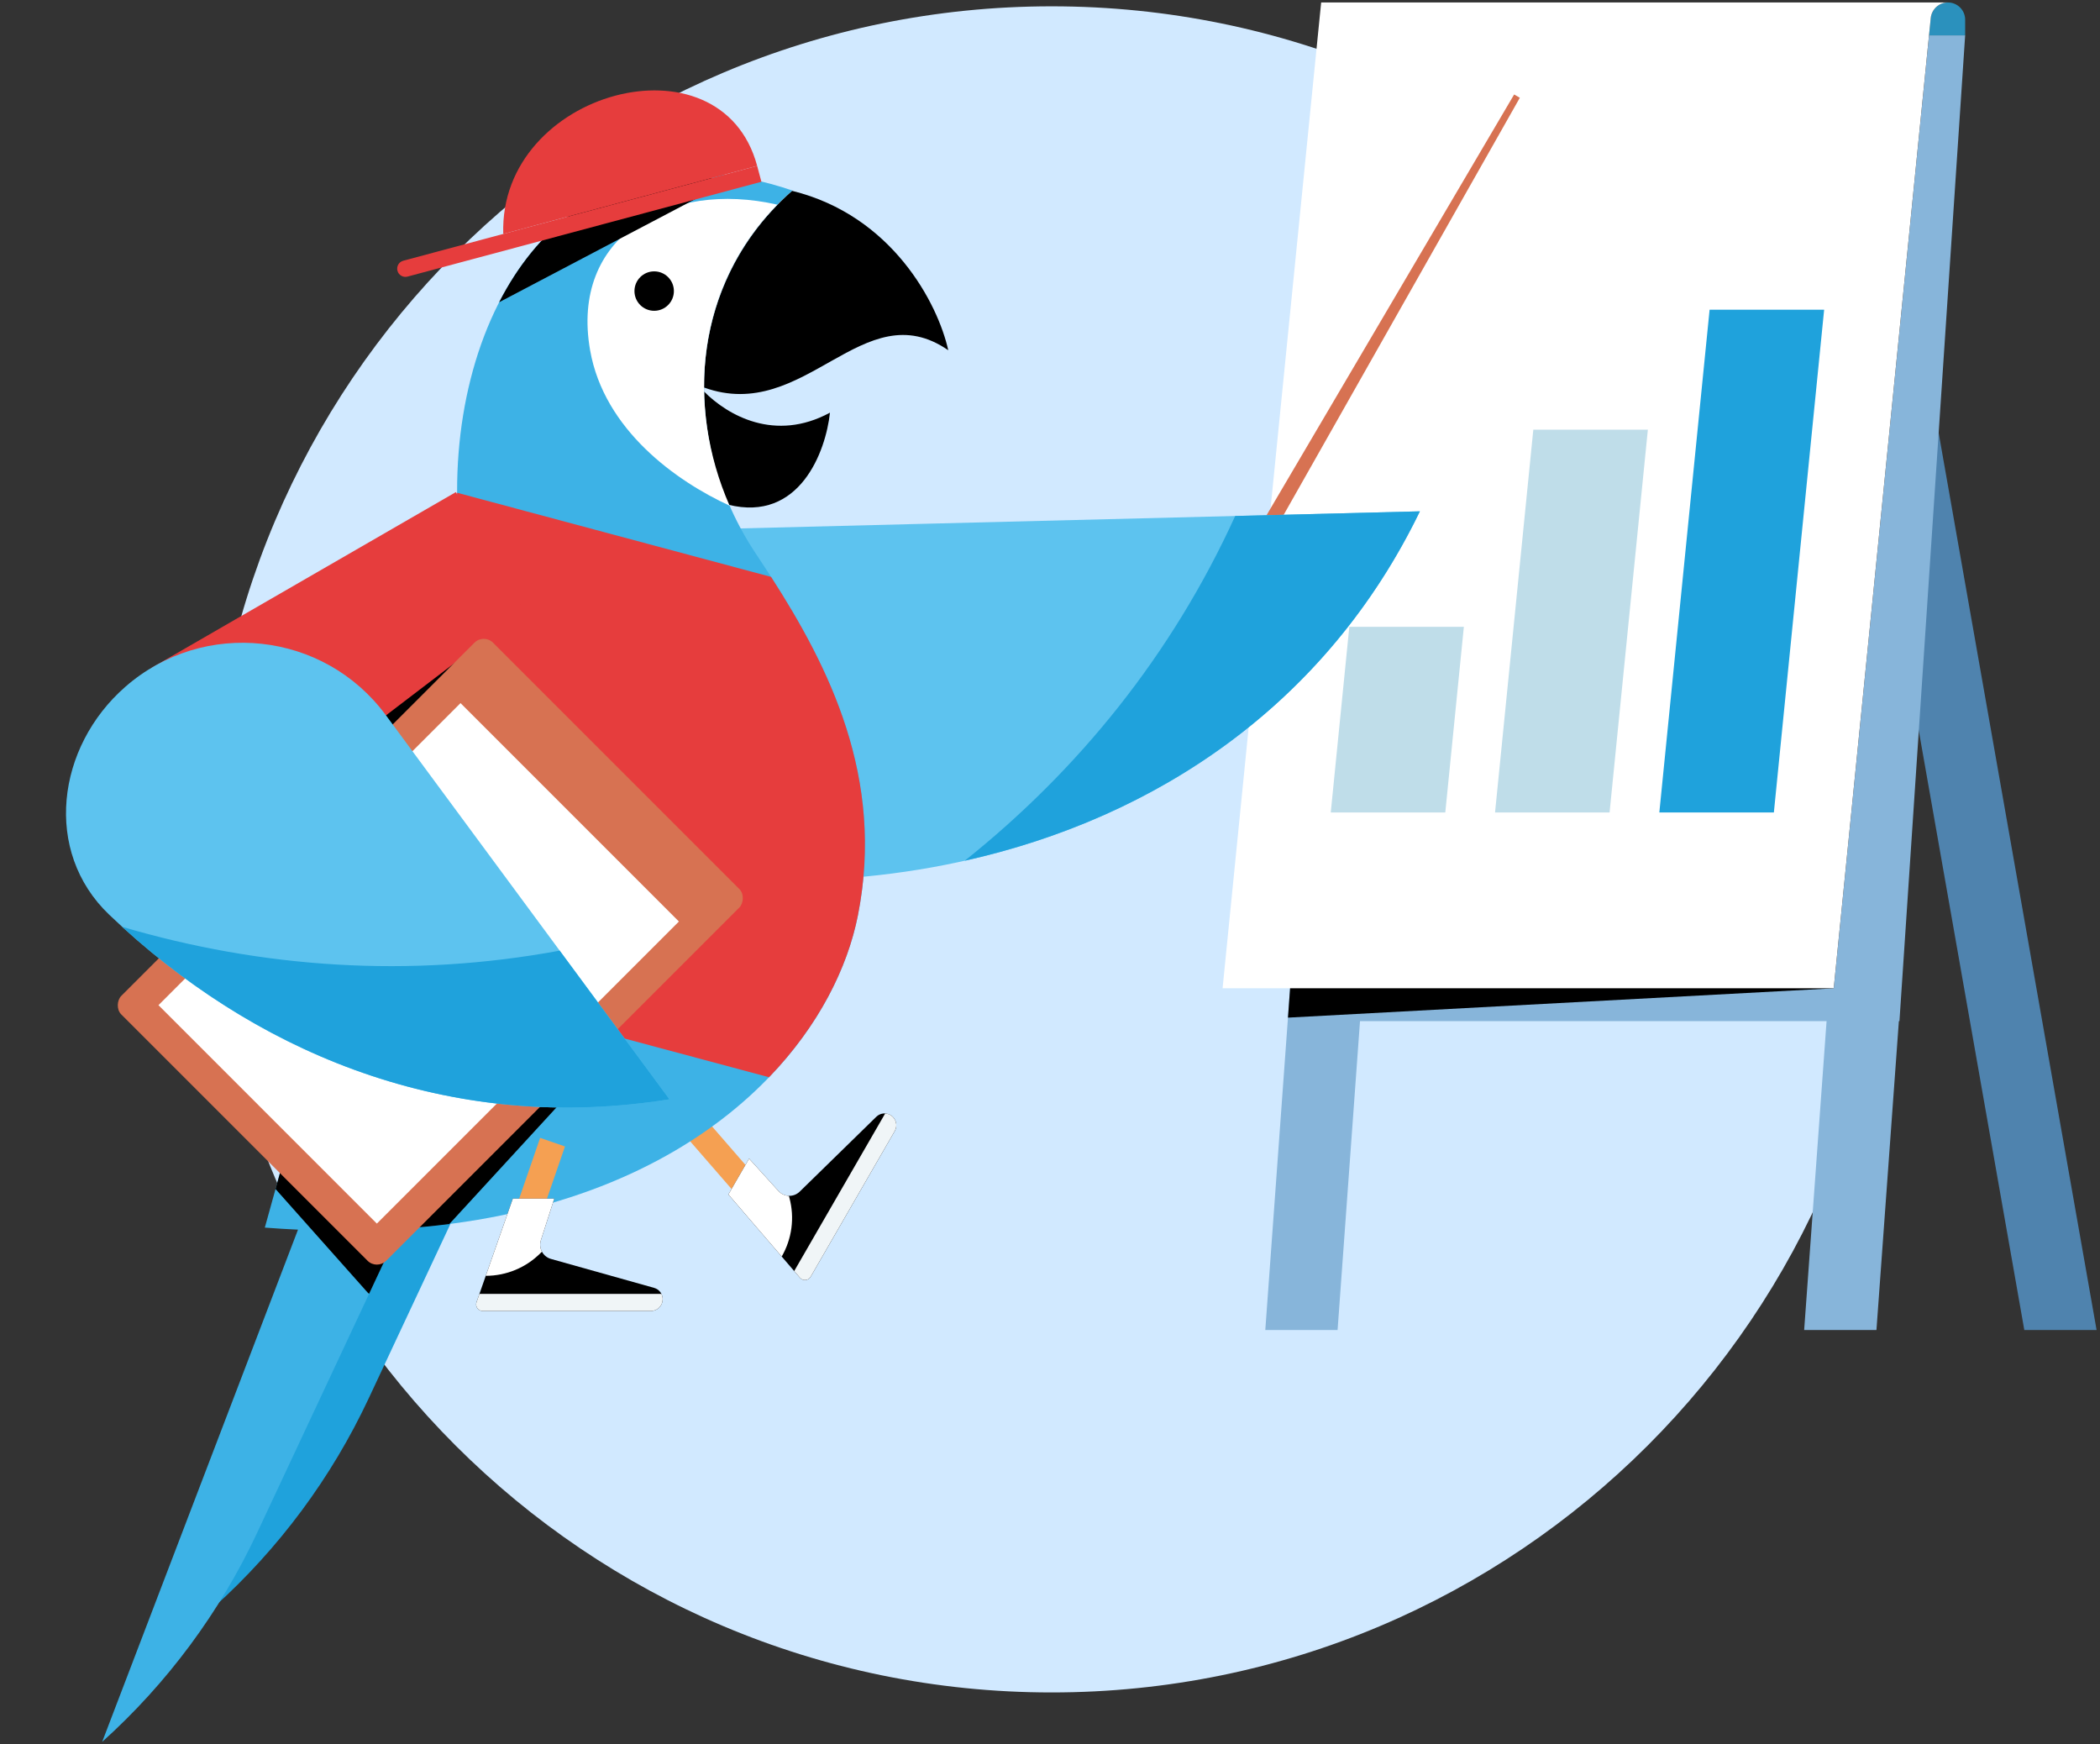 <svg width="301" height="250" viewBox="0 0 301 250" fill="none" xmlns="http://www.w3.org/2000/svg">
<rect x="0" y="0" width="301" height="250" fill="#333333" stroke="none"/>
<path fill-rule="evenodd" clip-rule="evenodd" d="M150.734 242.562C217.466 242.562 271.562 188.466 271.562 121.734C271.562 55.003 217.466 0.906 150.734 0.906C84.003 0.906 29.906 55.003 29.906 121.734C29.906 188.466 84.003 242.562 150.734 242.562Z" fill="#D1E9FF"/>
<path d="M266.603 56.869H276.964L300.512 190.621H290.151L266.603 56.869Z" fill="#4F83AE"/>
<path d="M281.673 5.064H194.075L185.598 132.223L181.359 190.621H191.72L194.934 146.351H261.81L258.596 190.621H268.957L272.171 146.351H272.254L281.673 5.064Z" fill="#87B5DA"/>
<path d="M276.741 2.581C276.868 1.317 277.931 0.354 279.201 0.354C280.567 0.354 281.673 1.461 281.673 2.827V5.064H276.493L276.741 2.581Z" fill="#2B91BD"/>
<path d="M276.493 5.064L262.835 141.642L184.609 145.847L185.598 132.223L194.075 5.064H276.493Z" fill="black"/>
<path fill-rule="evenodd" clip-rule="evenodd" d="M273.667 0.354H189.366L175.237 141.642H262.835L276.681 3.18L276.741 2.581C276.868 1.317 277.931 0.354 279.201 0.354C279.241 0.354 279.28 0.355 279.319 0.357V0.354H279.201H276.964H273.667Z" fill="white"/>
<path d="M245.042 44.389H261.46L254.254 116.445H237.837L245.042 44.389Z" fill="#1FA2DC"/>
<path d="M217.026 13.541L217.842 14.012L162.143 112.37L159.695 110.957L217.026 13.541Z" fill="#D77252"/>
<path d="M203.518 73.284L102.18 75.832C90.421 76.128 80.459 84.583 78.255 96.138C75.48 110.691 85.901 124.45 100.662 125.723C142.572 129.335 184.302 112.934 203.518 73.284Z" fill="#5DC3EF"/>
<path d="M177.045 73.949L203.518 73.284C190.156 100.856 165.906 117.185 138.281 123.361C154.557 110.369 167.951 93.884 177.045 73.949Z" fill="#1FA2DC"/>
<path d="M101.666 160.986L109.407 169.898L107.414 173.35L98.821 163.456L101.666 160.986Z" fill="#F5A052"/>
<path d="M107.37 166.052L104.403 171.191L114.66 183.131C115.083 183.623 115.866 183.55 116.191 182.988L128.246 162.107C128.712 161.3 128.435 160.268 127.628 159.802C126.973 159.424 126.146 159.528 125.605 160.056L114.624 170.784C113.764 171.624 112.379 171.582 111.572 170.691L107.37 166.052Z" fill="black"/>
<path d="M126.878 159.579L113.835 182.17L114.66 183.131C115.083 183.623 115.866 183.55 116.191 182.988L128.246 162.107C128.712 161.3 128.435 160.268 127.628 159.802C127.393 159.666 127.136 159.593 126.878 159.579Z" fill="#F0F5F7"/>
<path d="M112.046 180.088C113.516 177.543 113.914 174.518 113.153 171.68L113.075 171.386C112.521 171.368 111.975 171.135 111.572 170.691L107.37 166.052L104.403 171.191L112.046 180.088Z" fill="white"/>
<path d="M60.639 151.922L30.657 230.336C39.981 221.944 47.528 211.768 52.85 200.408L75.567 151.922H60.639Z" fill="#1FA2DC"/>
<path d="M65.743 75.862C63.389 46.663 79.637 15.815 113.584 27.307C97.999 40.798 97.447 63.017 108.365 79.394C117.313 92.817 127.203 109.771 122.965 131.2C119.256 149.948 99.144 173.383 57.267 176.113L36.838 219.717C31.515 231.077 23.969 241.254 14.644 249.646L42.714 176.232C41.154 176.161 39.568 176.065 37.957 175.941L65.743 75.862Z" fill="#3DB2E6"/>
<path fill-rule="evenodd" clip-rule="evenodd" d="M39.493 170.408L58.629 101.485L68.004 92.11C68.74 91.375 69.932 91.375 70.668 92.11L106.023 127.465C106.737 128.179 106.761 129.329 106.078 130.072L64.409 175.425C62.102 175.722 59.722 175.953 57.267 176.113L52.903 185.428C52.807 185.355 52.716 185.272 52.632 185.178L39.493 170.408Z" fill="black"/>
<path d="M65.52 70.622C65.528 72.368 65.603 74.118 65.743 75.862L48.53 137.86L110.231 154.392C117.347 147 121.477 138.723 122.965 131.2C126.865 111.483 118.803 95.554 110.52 82.68L65.52 70.622Z" fill="#E63D3D"/>
<path d="M104.362 72.33C102.203 67.239 101.03 61.487 100.925 56.125C104.307 59.531 111.087 63.409 118.961 59.143C118.369 64.702 114.612 74.897 104.362 72.33Z" fill="black"/>
<path d="M100.918 55.541C100.865 45.177 104.974 34.873 113.545 27.354C127.91 30.886 134.451 43.564 135.916 50.195C123.694 41.766 115.429 60.792 100.918 55.541Z" fill="black"/>
<path d="M111.419 29.333C95.847 25.781 81.708 33.839 84.582 50.195C86.59 61.625 96.967 68.981 104.576 72.472C98.247 58.031 99.882 41.01 111.419 29.333Z" fill="white"/>
<path d="M71.545 43.316C76.809 33.044 85.504 25.716 97.557 24.917C99.655 25.059 101.918 25.415 104.368 26.001L104.439 26.018L71.545 43.316Z" fill="black"/>
<circle cx="93.765" cy="41.718" r="2.826" fill="black"/>
<path d="M80.98 164.31L77.131 175.47H73.146L77.418 163.082L80.98 164.31Z" fill="#F5A052"/>
<path d="M79.444 171.783H73.51L68.299 186.636C68.084 187.248 68.538 187.89 69.187 187.89H93.298C94.23 187.89 94.986 187.134 94.986 186.202C94.986 185.446 94.482 184.781 93.754 184.577L78.973 180.431C77.816 180.106 77.16 178.885 77.528 177.741L79.444 171.783Z" fill="black"/>
<path d="M94.804 185.441H68.718L68.299 186.636C68.084 187.249 68.538 187.89 69.187 187.89H93.298C94.23 187.89 94.986 187.134 94.986 186.202C94.986 185.931 94.921 185.671 94.804 185.441Z" fill="#F0F5F7"/>
<path d="M69.627 182.85C72.566 182.85 75.384 181.683 77.462 179.605L77.677 179.39C77.415 178.902 77.344 178.312 77.528 177.741L79.444 171.783H73.51L69.627 182.85Z" fill="white"/>
<path d="M56.971 38.809C56.803 38.181 57.175 37.536 57.803 37.367L108.526 23.776L109.135 26.051L58.413 39.642C57.785 39.81 57.139 39.438 56.971 38.809Z" fill="#E63D3D"/>
<path d="M108.526 23.776L72.133 33.528C71.511 13.011 103.355 4.478 108.526 23.776Z" fill="#E63D3D"/>
<rect x="21.705" y="95.723" width="50.392" height="38.148" transform="rotate(-30 21.705 95.723)" fill="#E63D3D"/>
<path d="M82.963 105.347L40.779 126.876L35.467 117.676L68.013 92.845C68.76 92.21 69.871 92.255 70.564 92.948L82.963 105.347Z" fill="black"/>
<rect x="69.336" y="90.778" width="53.689" height="75.353" rx="1.884" transform="rotate(45 69.336 90.778)" fill="#D77252"/>
<path d="M66.006 100.769L97.309 132.072L54.017 175.365L22.714 144.061L66.006 100.769Z" fill="white"/>
<path d="M17.963 98.432C29.199 88.607 46.43 90.478 55.295 102.484L95.953 157.55C64.79 162.566 36.773 151.273 15.637 131.081C6.162 122.029 8.099 107.058 17.963 98.432Z" fill="#5DC3EF"/>
<path d="M80.223 136.246L95.953 157.55C65.703 162.419 38.418 151.921 17.513 132.834C37.492 138.715 58.678 140.231 80.223 136.246Z" fill="#1FA2DC"/>
<path d="M219.775 61.579L214.289 116.445H230.706L236.193 61.579H219.775Z" fill="#BFDDE9"/>
<path d="M193.402 89.836L190.741 116.445H207.158L209.819 89.836H193.402Z" fill="#BFDDE9"/>
</svg>

